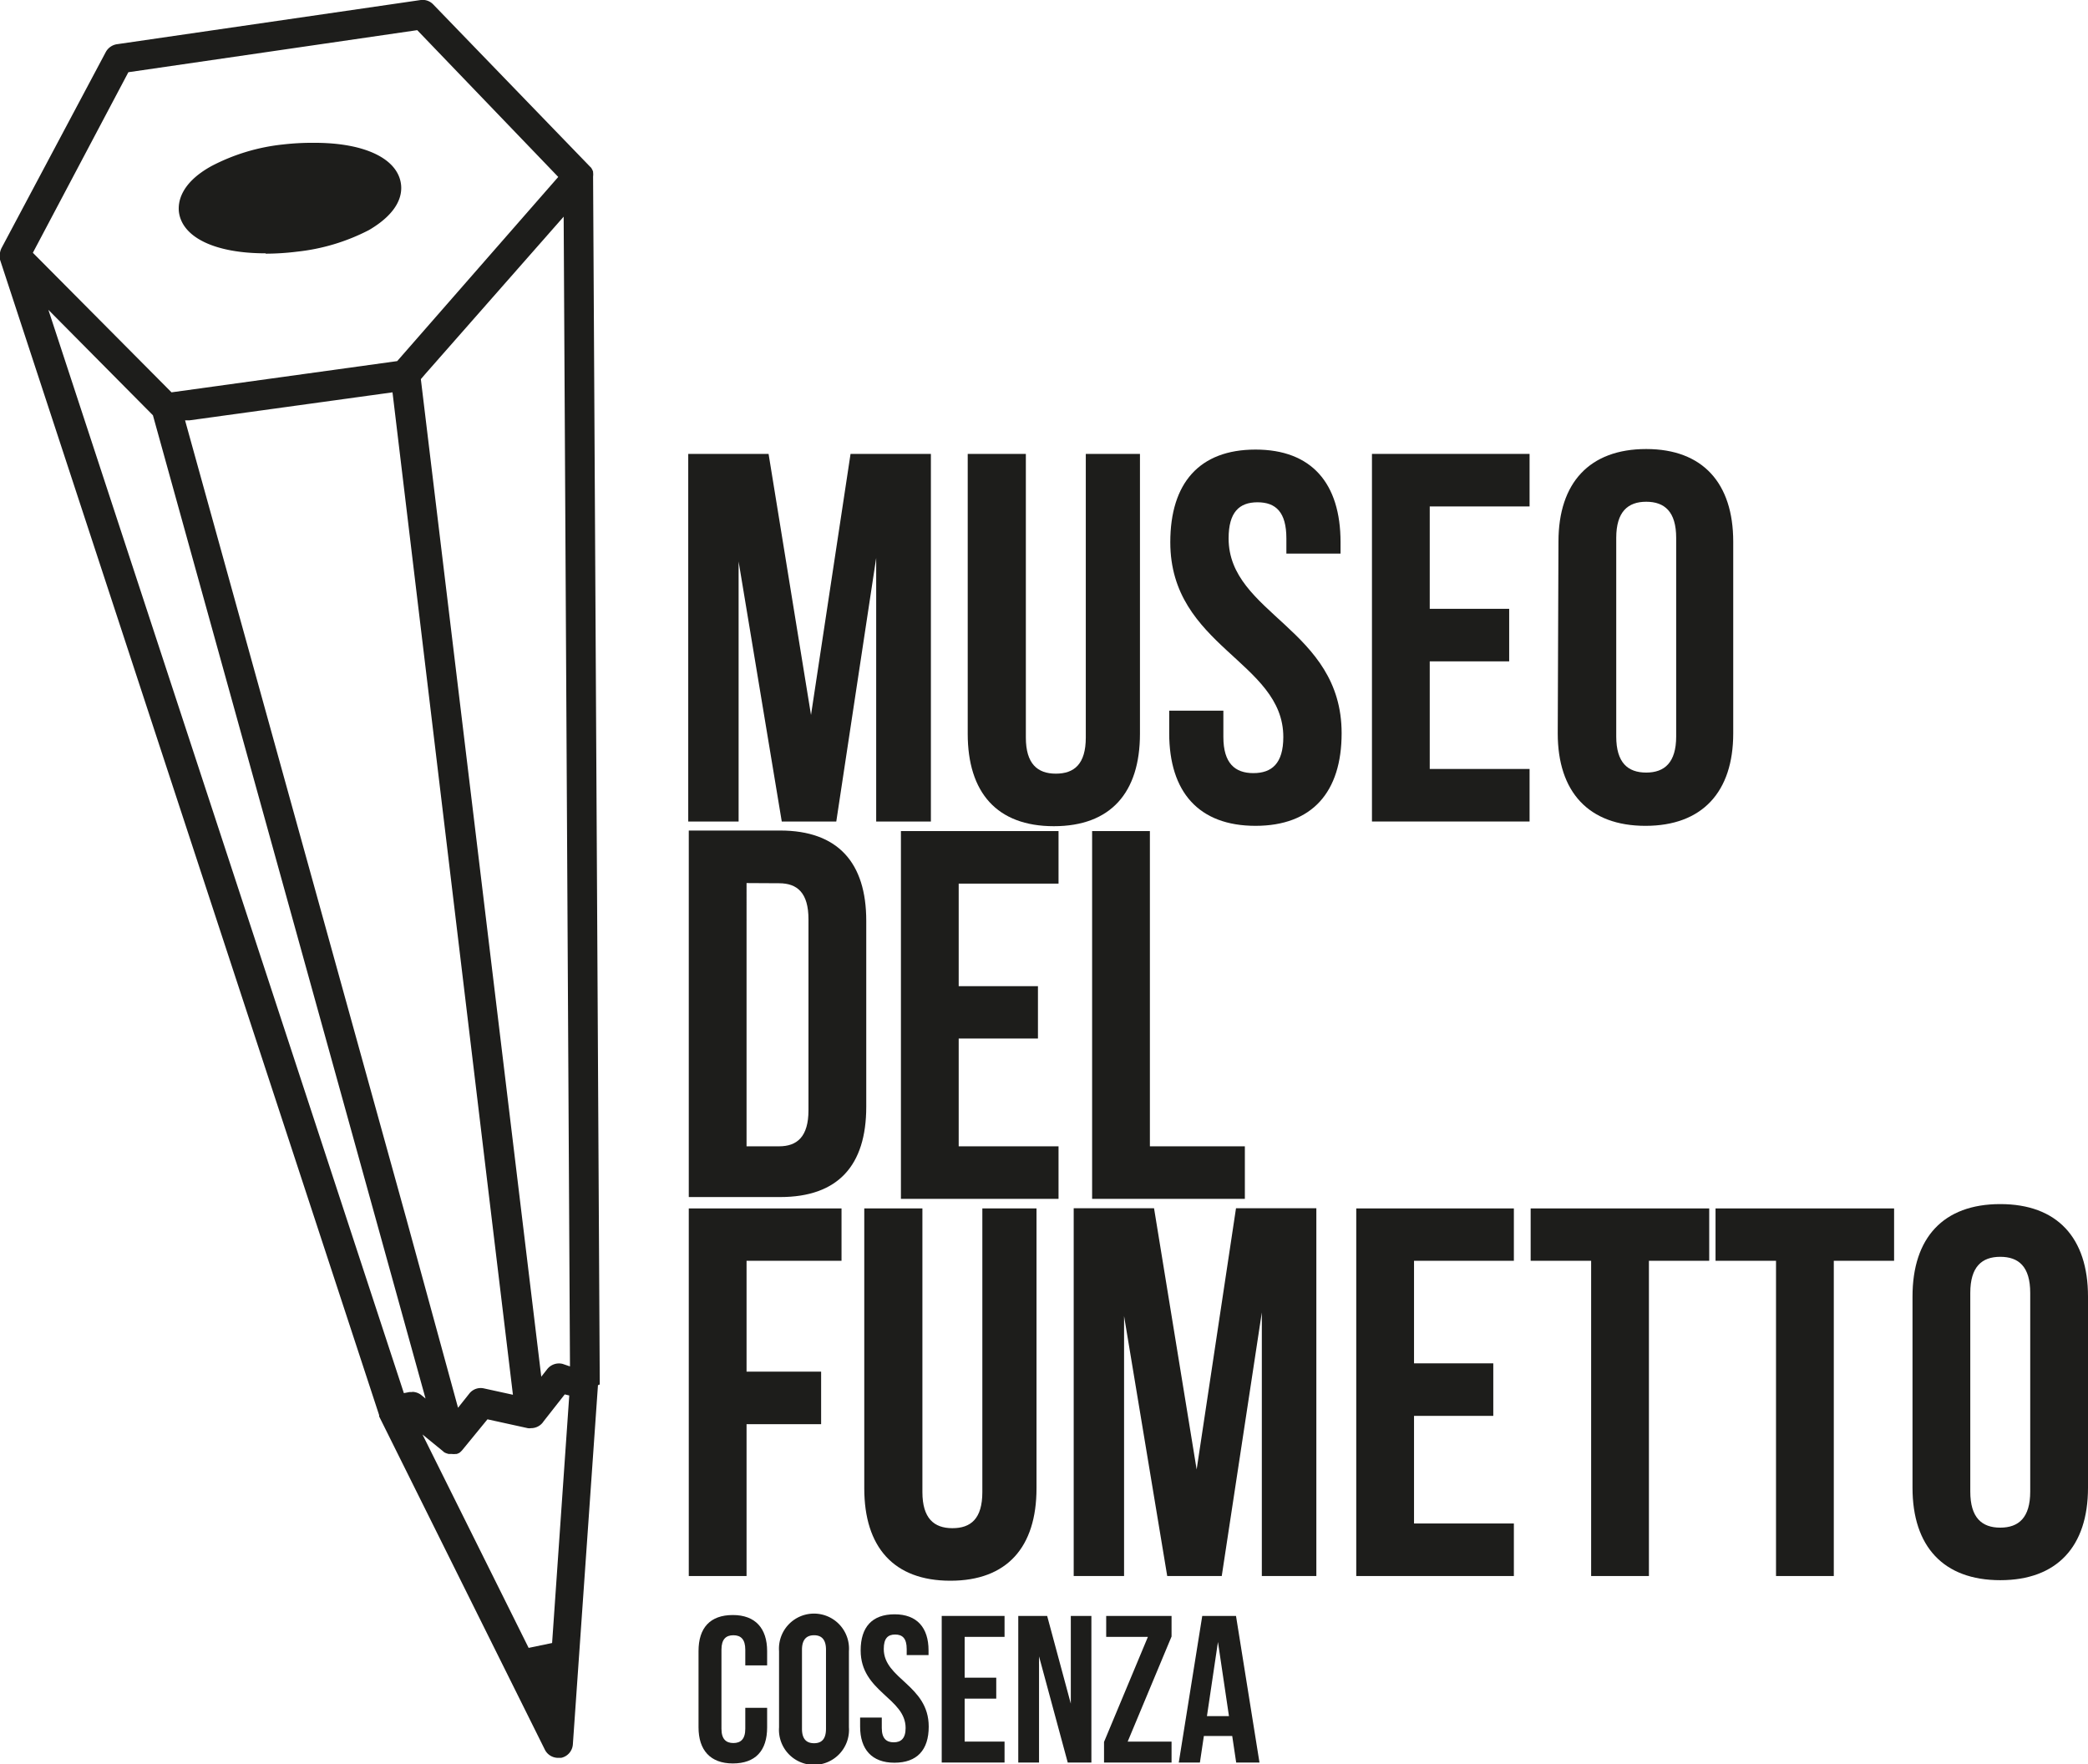 <svg xmlns="http://www.w3.org/2000/svg" viewBox="0 0 115.65 97.71"><defs><style>.cls-1{fill:#1d1d1b;}</style></defs><g id="Livello_2" data-name="Livello 2"><g id="Livello_1-2" data-name="Livello 1"><polygon class="cls-1" points="44.92 39.6 47.11 25.14 51.56 25.14 51.56 45.5 48.53 45.5 48.53 30.9 46.32 45.5 43.3 45.5 40.91 31.1 40.91 45.5 38.12 45.5 38.12 25.14 42.57 25.14 44.92 39.6"></polygon><path class="cls-1" d="M56.82,25.14V40.85c0,1.45.64,2,1.66,2s1.66-.53,1.66-2V25.14h3v15.5c0,3.26-1.62,5.12-4.77,5.12s-4.77-1.86-4.77-5.12V25.14Z"></path><path class="cls-1" d="M69.54,24.9c3.11,0,4.71,1.87,4.71,5.13v.63h-3v-.84c0-1.45-.58-2-1.6-2s-1.6.56-1.6,2c0,4.19,6.26,5,6.26,10.79,0,3.26-1.63,5.13-4.77,5.13s-4.78-1.87-4.78-5.13V39.36h3v1.46c0,1.45.64,2,1.66,2s1.66-.53,1.66-2c0-4.19-6.26-5-6.26-10.79,0-3.26,1.6-5.13,4.72-5.13"></path><polygon class="cls-1" points="79.19 33.72 83.59 33.72 83.59 36.63 79.19 36.63 79.19 42.59 84.72 42.59 84.72 45.5 75.99 45.5 75.99 25.14 84.72 25.14 84.72 28.05 79.19 28.05 79.19 33.72"></polygon><path class="cls-1" d="M86.32,30c0-3.26,1.72-5.13,4.86-5.13S96,26.77,96,30V40.62c0,3.25-1.72,5.12-4.86,5.12s-4.86-1.87-4.86-5.12Zm3.2,10.79c0,1.45.64,2,1.66,2s1.66-.56,1.66-2v-11c0-1.45-.64-2-1.66-2s-1.66.56-1.66,2Z"></path><path class="cls-1" d="M38.15,46h5.06c3.2,0,4.77,1.78,4.77,5v10.3c0,3.26-1.57,5-4.77,5H38.15Zm3.2,2.91V63.49h1.8c1,0,1.63-.53,1.63-2V50.92c0-1.46-.61-2-1.63-2Z"></path><polygon class="cls-1" points="53.1 54.62 57.49 54.62 57.49 57.52 53.1 57.52 53.1 63.49 58.63 63.49 58.63 66.4 49.9 66.4 49.9 46.03 58.63 46.03 58.63 48.94 53.1 48.94 53.1 54.62"></polygon><polygon class="cls-1" points="60.49 46.03 63.69 46.03 63.69 63.49 68.95 63.49 68.95 66.4 60.49 66.4 60.49 46.03"></polygon><polygon class="cls-1" points="41.35 75.97 45.48 75.97 45.48 78.88 41.35 78.88 41.35 87.29 38.15 87.29 38.15 66.93 46.61 66.93 46.61 69.83 41.35 69.83 41.35 75.97"></polygon><path class="cls-1" d="M51.09,66.93V82.64c0,1.45.64,2,1.66,2s1.66-.52,1.66-2V66.93h3v15.5c0,3.26-1.63,5.12-4.77,5.12s-4.77-1.86-4.77-5.12V66.93Z"></path><polygon class="cls-1" points="66.28 81.39 68.46 66.92 72.91 66.92 72.91 87.29 69.89 87.29 69.89 72.69 67.67 87.29 64.65 87.29 62.26 72.89 62.26 87.29 59.47 87.29 59.47 66.92 63.92 66.92 66.28 81.39"></polygon><polygon class="cls-1" points="78.32 75.51 82.71 75.51 82.71 78.42 78.32 78.42 78.32 84.38 83.85 84.38 83.85 87.29 75.12 87.29 75.12 66.93 83.85 66.93 83.85 69.83 78.32 69.83 78.32 75.51"></polygon><polygon class="cls-1" points="84.78 66.93 94.67 66.93 94.67 69.83 91.33 69.83 91.33 87.29 88.13 87.29 88.13 69.83 84.78 69.83 84.78 66.93"></polygon><polygon class="cls-1" points="95.02 66.93 104.91 66.93 104.91 69.83 101.57 69.83 101.57 87.29 98.37 87.29 98.37 69.83 95.02 69.83 95.02 66.93"></polygon><path class="cls-1" d="M105.93,71.81c0-3.26,1.71-5.12,4.86-5.12s4.86,1.86,4.86,5.12V82.4c0,3.26-1.72,5.12-4.86,5.12s-4.86-1.86-4.86-5.12Zm3.2,10.8c0,1.45.64,2,1.66,2s1.66-.55,1.66-2v-11c0-1.46-.64-2-1.66-2s-1.66.55-1.66,2Z"></path><path class="cls-1" d="M42.49,94.59v1.08c0,1.3-.65,2-1.9,2s-1.9-.74-1.9-2V91.45c0-1.3.65-2,1.9-2s1.9.74,1.9,2v.79H41.28v-.87c0-.58-.25-.8-.66-.8s-.66.22-.66.8v4.38c0,.58.26.79.66.79s.66-.21.66-.79V94.59Z"></path><path class="cls-1" d="M43.15,91.45a1.94,1.94,0,1,1,3.87,0v4.22a1.94,1.94,0,1,1-3.87,0Zm1.27,4.3c0,.58.26.8.67.8s.66-.22.66-.8V91.37c0-.58-.26-.8-.66-.8s-.67.22-.67.8Z"></path><path class="cls-1" d="M49.55,89.41c1.24,0,1.88.74,1.88,2v.26H50.22v-.34c0-.58-.23-.8-.64-.8s-.63.22-.63.8c0,1.67,2.49,2,2.49,4.3,0,1.3-.65,2-1.9,2s-1.9-.74-1.9-2v-.5h1.2v.58c0,.58.26.79.66.79s.66-.21.66-.79c0-1.67-2.49-2-2.49-4.3,0-1.3.64-2,1.88-2"></path><polygon class="cls-1" points="53.43 92.92 55.18 92.92 55.18 94.08 53.43 94.08 53.43 96.46 55.64 96.46 55.64 97.62 52.16 97.62 52.16 89.5 55.64 89.5 55.64 90.66 53.43 90.66 53.43 92.92"></polygon><polygon class="cls-1" points="57.55 91.74 57.55 97.62 56.4 97.62 56.4 89.5 58 89.5 59.31 94.36 59.31 89.5 60.45 89.5 60.45 97.62 59.14 97.62 57.55 91.74"></polygon><polygon class="cls-1" points="64.89 89.5 64.89 90.64 62.46 96.46 64.89 96.46 64.89 97.62 61.15 97.62 61.15 96.48 63.58 90.66 61.27 90.66 61.27 89.5 64.89 89.5"></polygon><path class="cls-1" d="M69.76,97.62H68.47l-.22-1.47H66.68l-.22,1.47H65.29l1.3-8.12h1.87Zm-2.91-2.57h1.22l-.61-4.11Z"></path><path class="cls-1" d="M14.73,14.05a14.28,14.28,0,0,0,1.71-.11,11.25,11.25,0,0,0,4-1.2c1.7-1,1.84-2,1.77-2.54-.18-1.41-2-2.29-4.78-2.29A14.15,14.15,0,0,0,15.69,8a11,11,0,0,0-4,1.21c-1.7.95-1.84,2-1.78,2.53.18,1.41,2,2.29,4.79,2.29"></path><path class="cls-1" d="M33.22,76.68,32.85,9.77h0a.76.76,0,0,0,0-.21l0-.05a.82.82,0,0,0-.09-.19l0,0a.27.27,0,0,0-.07-.08L24,.25A.81.81,0,0,0,23.31,0L6.47,2.45a.85.85,0,0,0-.61.43L.1,13.71h0A.9.9,0,0,0,0,14v0a1,1,0,0,0,0,.24H0a.35.35,0,0,0,0,.14l21,64,0,.07s0,0,0,0l9.18,18.46a.82.82,0,0,0,.74.45h.16a.82.82,0,0,0,.65-.75l1.39-19.89s0,0,0,0v0M7.11,4l16-2.33L30.92,9.8,22,20,9.5,21.73,1.82,14ZM27,65.54l1.41,11.71-1.6-.35a.8.8,0,0,0-.82.29l-.62.78L22.5,67.48,10.25,23.28l.25,0,11.24-1.55ZM22.83,77.1l-.15,0-.31.06-19.69-60L8.47,23,19.84,64l3.73,13.46-.22-.18a.83.83,0,0,0-.52-.19M30.58,91l-1.3.27L23.4,79.45l1.14.93a.38.38,0,0,0,.13.09l0,0a1.27,1.27,0,0,0,.18.06h.18a.76.76,0,0,0,.21,0l.06,0,.14-.06,0,0,0,0a1.1,1.1,0,0,0,.16-.15h0L27,78.61l2.23.49a.55.55,0,0,0,.18,0h0a.82.82,0,0,0,.7-.38l1.17-1.49.25.06Zm.58-15.46a.83.83,0,0,0-.85.29l-.33.42L23.31,21l.24-.28L31.22,12l.35,63.68Z"></path></g></g></svg>